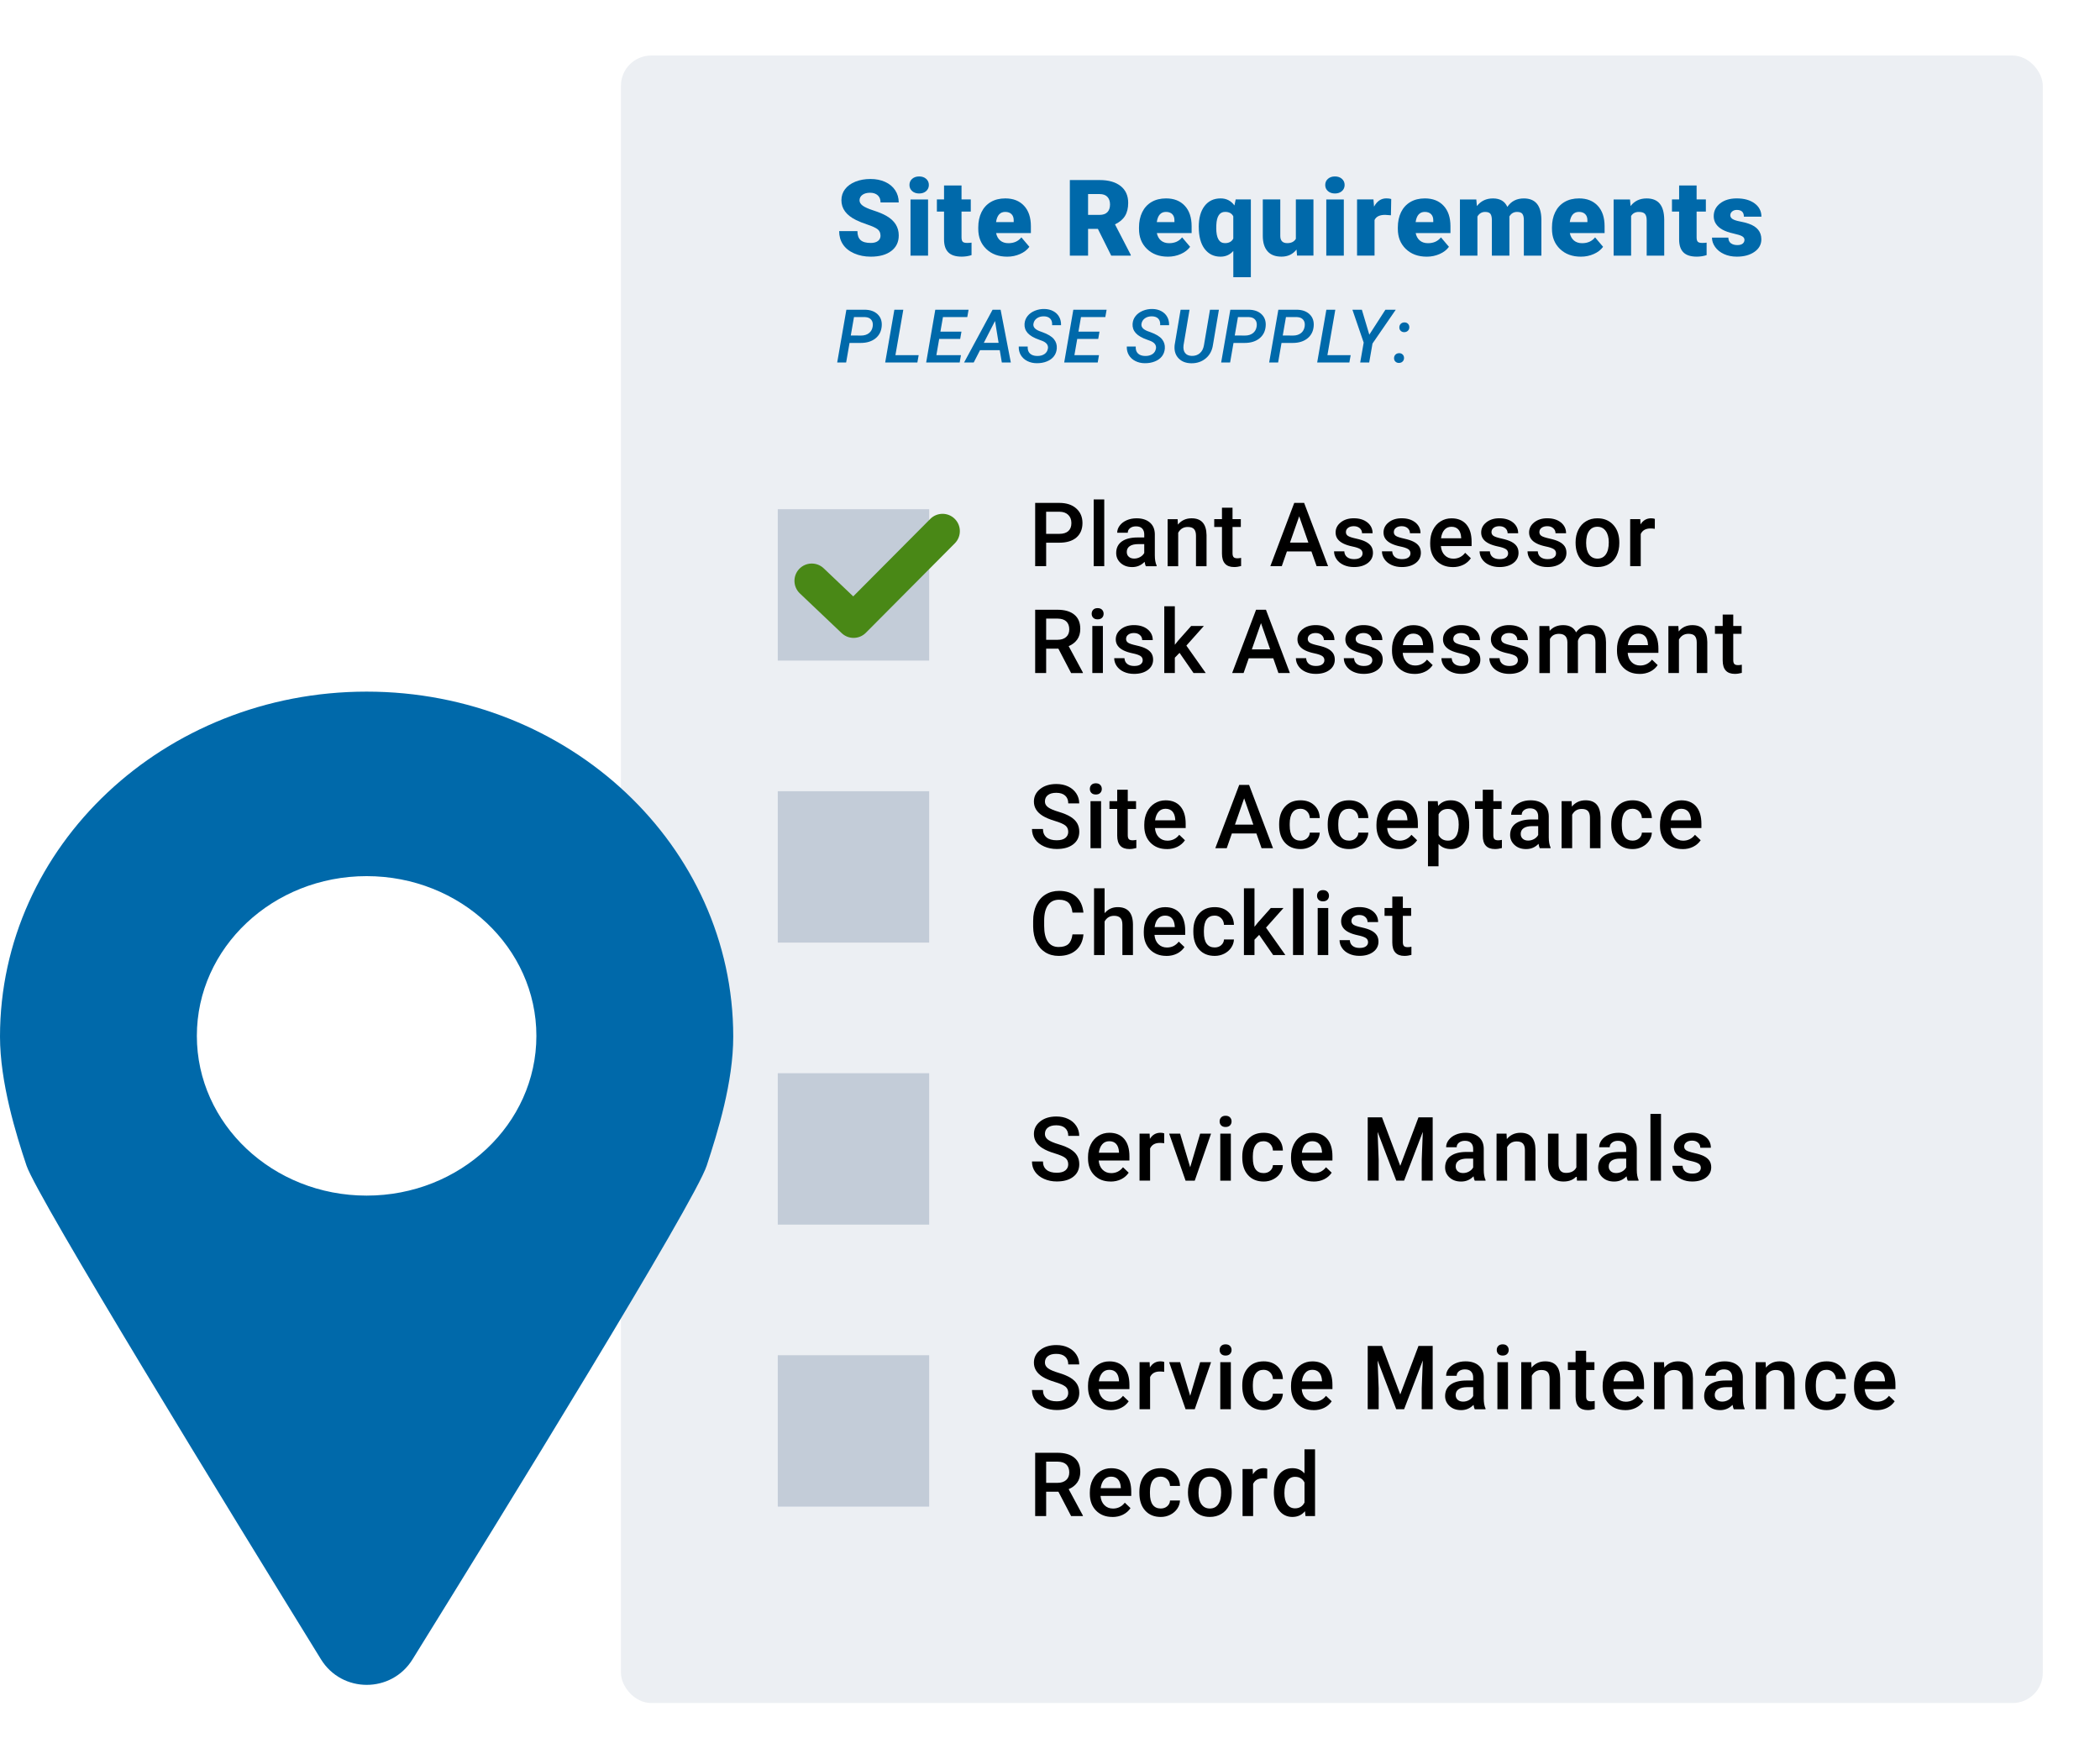 <?xml version="1.0" encoding="UTF-8"?><svg id="Layer_2" xmlns="http://www.w3.org/2000/svg" xmlns:xlink="http://www.w3.org/1999/xlink" viewBox="0 0 833.25 698"><defs><style>.cls-1{fill:#0069aa;}.cls-2{fill:#c3ccd8;}.cls-3{fill:#498816;}.cls-4{fill:#eceff3;filter:url(#drop-shadow-1);}</style><filter id="drop-shadow-1" filterUnits="userSpaceOnUse"><feOffset dx="7.26" dy="7.26"/><feGaussianBlur result="blur" stdDeviation="7.26"/><feFlood flood-color="#000" flood-opacity=".4"/><feComposite in2="blur" operator="in"/><feComposite in="SourceGraphic"/></filter></defs><g id="_ëÎÓÈ_1"><g><rect class="cls-4" x="239.12" y="14.77" width="564.17" height="653.69" rx="12" ry="12"/><g><path class="cls-1" d="M349.36,93.45c0-1.06-.37-1.88-1.12-2.47-.75-.59-2.06-1.2-3.94-1.83-1.88-.63-3.42-1.24-4.61-1.83-3.89-1.91-5.83-4.53-5.83-7.87,0-1.66,.48-3.13,1.45-4.4,.97-1.27,2.34-2.26,4.11-2.97s3.76-1.06,5.97-1.06,4.09,.38,5.8,1.15,3.04,1.86,3.99,3.29c.95,1.42,1.42,3.05,1.42,4.87h-7.21c0-1.22-.37-2.17-1.12-2.84s-1.76-1.01-3.04-1.01-2.31,.29-3.06,.85-1.12,1.29-1.12,2.17c0,.77,.41,1.47,1.24,2.09,.82,.62,2.27,1.27,4.35,1.94,2.07,.67,3.78,1.38,5.11,2.15,3.24,1.87,4.86,4.44,4.86,7.73,0,2.62-.99,4.68-2.97,6.18-1.98,1.5-4.69,2.25-8.14,2.25-2.43,0-4.63-.44-6.6-1.31s-3.45-2.07-4.45-3.58c-1-1.52-1.49-3.27-1.49-5.24h7.25c0,1.61,.42,2.79,1.25,3.55,.83,.76,2.18,1.14,4.05,1.14,1.19,0,2.14-.26,2.83-.77,.69-.52,1.04-1.24,1.04-2.17Z"/><path class="cls-1" d="M360.86,73.39c0-.99,.36-1.8,1.07-2.43,.71-.63,1.64-.95,2.78-.95s2.07,.32,2.78,.95c.71,.63,1.07,1.44,1.07,2.43s-.36,1.8-1.07,2.43c-.71,.63-1.64,.95-2.78,.95s-2.07-.32-2.78-.95c-.71-.63-1.07-1.44-1.07-2.43Zm7.38,28.04h-6.96v-22.29h6.96v22.29Z"/><path class="cls-1" d="M381.52,73.59v5.54h3.67v4.82h-3.67v10.2c0,.84,.15,1.42,.45,1.75,.3,.33,.9,.49,1.79,.49,.69,0,1.26-.04,1.73-.12v4.96c-1.25,.4-2.55,.6-3.91,.6-2.39,0-4.15-.56-5.29-1.69-1.14-1.13-1.71-2.84-1.71-5.13v-11.06h-2.84v-4.82h2.84v-5.54h6.94Z"/><path class="cls-1" d="M399.63,101.84c-3.42,0-6.19-1.02-8.3-3.06-2.12-2.04-3.17-4.69-3.17-7.96v-.58c0-2.28,.42-4.29,1.27-6.04s2.08-3.09,3.7-4.05c1.62-.95,3.54-1.43,5.77-1.43,3.13,0,5.6,.97,7.42,2.92,1.81,1.94,2.72,4.65,2.72,8.13v2.7h-13.8c.25,1.25,.79,2.23,1.63,2.95,.84,.71,1.92,1.07,3.25,1.07,2.2,0,3.91-.77,5.15-2.31l3.17,3.75c-.87,1.19-2.09,2.15-3.68,2.85-1.59,.71-3.29,1.06-5.12,1.06Zm-.78-17.76c-2.03,0-3.24,1.35-3.63,4.04h7v-.54c.03-1.11-.25-1.97-.84-2.58-.59-.61-1.44-.92-2.53-.92Z"/><path class="cls-1" d="M435.64,90.82h-3.91v10.61h-7.23v-29.99h11.8c3.56,0,6.34,.79,8.34,2.37,2,1.58,3.01,3.81,3.01,6.69,0,2.09-.42,3.81-1.27,5.19-.84,1.37-2.17,2.48-3.97,3.33l6.26,12.11v.31h-7.75l-5.29-10.61Zm-3.91-5.56h4.57c1.37,0,2.41-.36,3.1-1.08,.69-.72,1.04-1.73,1.04-3.03s-.35-2.31-1.05-3.05c-.7-.74-1.73-1.1-3.09-1.1h-4.57v8.26Z"/><path class="cls-1" d="M463.41,101.84c-3.42,0-6.19-1.02-8.3-3.06-2.12-2.04-3.17-4.69-3.17-7.96v-.58c0-2.28,.42-4.29,1.27-6.04s2.08-3.09,3.7-4.05c1.62-.95,3.54-1.43,5.77-1.43,3.13,0,5.6,.97,7.42,2.92,1.81,1.94,2.72,4.65,2.72,8.13v2.7h-13.8c.25,1.25,.79,2.23,1.63,2.95,.84,.71,1.92,1.07,3.25,1.07,2.2,0,3.91-.77,5.15-2.31l3.17,3.75c-.87,1.19-2.09,2.15-3.68,2.85-1.59,.71-3.29,1.06-5.12,1.06Zm-.78-17.76c-2.03,0-3.24,1.35-3.63,4.04h7v-.54c.03-1.11-.25-1.97-.84-2.58-.59-.61-1.44-.92-2.53-.92Z"/><path class="cls-1" d="M475.65,90.05c0-3.54,.77-6.32,2.31-8.32,1.54-2,3.66-3.01,6.37-3.01,2.28,0,4.11,.93,5.48,2.8l.49-2.39h6.02v30.86h-6.96v-10.42c-1.33,1.51-3.02,2.27-5.07,2.27-2.64,0-4.73-1.02-6.29-3.06-1.56-2.04-2.34-4.95-2.34-8.72Zm6.94,.43c0,4,1.15,5.99,3.46,5.99,1.59,0,2.69-.6,3.3-1.81v-8.82c-.58-1.18-1.66-1.77-3.25-1.77-2.16,0-3.32,1.72-3.48,5.17l-.02,1.24Z"/><path class="cls-1" d="M514.44,99.01c-1.47,1.88-3.45,2.82-5.95,2.82s-4.3-.71-5.55-2.13-1.88-3.46-1.88-6.13v-14.44h6.94v14.48c0,1.91,.93,2.86,2.78,2.86,1.59,0,2.73-.57,3.4-1.71v-15.64h6.98v22.29h-6.51l-.21-2.41Z"/><path class="cls-1" d="M525.83,73.39c0-.99,.36-1.8,1.07-2.43,.71-.63,1.64-.95,2.78-.95s2.07,.32,2.78,.95c.71,.63,1.07,1.44,1.07,2.43s-.36,1.8-1.07,2.43c-.71,.63-1.64,.95-2.78,.95s-2.07-.32-2.78-.95c-.71-.63-1.07-1.44-1.07-2.43Zm7.38,28.04h-6.96v-22.29h6.96v22.29Z"/><path class="cls-1" d="M551.89,85.42l-2.29-.17c-2.18,0-3.58,.69-4.2,2.06v14.11h-6.94v-22.29h6.51l.23,2.86c1.17-2.18,2.79-3.28,4.88-3.28,.74,0,1.39,.08,1.94,.25l-.12,6.45Z"/><path class="cls-1" d="M566.11,101.84c-3.42,0-6.19-1.02-8.3-3.06-2.12-2.04-3.17-4.69-3.17-7.96v-.58c0-2.28,.42-4.29,1.27-6.04s2.08-3.09,3.7-4.05c1.62-.95,3.54-1.43,5.77-1.43,3.13,0,5.6,.97,7.42,2.92,1.81,1.94,2.72,4.65,2.72,8.13v2.7h-13.8c.25,1.25,.79,2.23,1.63,2.95,.84,.71,1.92,1.07,3.25,1.07,2.2,0,3.91-.77,5.15-2.31l3.17,3.75c-.87,1.19-2.09,2.15-3.68,2.85-1.59,.71-3.29,1.06-5.12,1.06Zm-.78-17.76c-2.03,0-3.24,1.35-3.63,4.04h7v-.54c.03-1.11-.25-1.97-.84-2.58-.59-.61-1.44-.92-2.53-.92Z"/><path class="cls-1" d="M585.78,79.14l.23,2.62c1.58-2.02,3.7-3.03,6.37-3.03,2.81,0,4.72,1.12,5.71,3.36,1.51-2.24,3.69-3.36,6.55-3.36,4.52,0,6.84,2.73,6.96,8.2v14.5h-6.96v-14.07c0-1.14-.19-1.97-.58-2.49-.38-.52-1.08-.78-2.1-.78-1.37,0-2.4,.61-3.07,1.83l.02,.29v15.22h-6.96v-14.03c0-1.17-.19-2.01-.56-2.53s-1.08-.78-2.12-.78c-1.33,0-2.35,.61-3.05,1.83v15.51h-6.94v-22.29h6.51Z"/><path class="cls-1" d="M627.27,101.84c-3.42,0-6.19-1.02-8.3-3.06-2.12-2.04-3.17-4.69-3.17-7.96v-.58c0-2.28,.42-4.29,1.27-6.04s2.08-3.09,3.7-4.05c1.62-.95,3.54-1.43,5.77-1.43,3.13,0,5.6,.97,7.42,2.92,1.81,1.94,2.72,4.65,2.72,8.13v2.7h-13.8c.25,1.25,.79,2.23,1.63,2.95,.84,.71,1.92,1.07,3.25,1.07,2.2,0,3.91-.77,5.15-2.31l3.17,3.75c-.87,1.19-2.09,2.15-3.68,2.85-1.59,.71-3.29,1.06-5.12,1.06Zm-.78-17.76c-2.03,0-3.24,1.35-3.63,4.04h7v-.54c.03-1.11-.25-1.97-.84-2.58-.59-.61-1.44-.92-2.53-.92Z"/><path class="cls-1" d="M646.76,79.14l.23,2.62c1.54-2.02,3.66-3.03,6.37-3.03,2.32,0,4.05,.69,5.2,2.08,1.15,1.39,1.74,3.47,1.78,6.26v14.36h-6.96v-14.07c0-1.13-.23-1.95-.68-2.48-.45-.53-1.28-.79-2.47-.79-1.36,0-2.37,.54-3.03,1.61v15.74h-6.94v-22.29h6.51Z"/><path class="cls-1" d="M673.19,73.59v5.54h3.67v4.82h-3.67v10.2c0,.84,.15,1.42,.45,1.75,.3,.33,.9,.49,1.79,.49,.69,0,1.26-.04,1.73-.12v4.96c-1.25,.4-2.55,.6-3.91,.6-2.39,0-4.15-.56-5.29-1.69-1.14-1.13-1.71-2.84-1.71-5.13v-11.06h-2.84v-4.82h2.84v-5.54h6.94Z"/><path class="cls-1" d="M692.18,95.16c0-.59-.31-1.06-.93-1.42s-1.79-.73-3.52-1.11c-1.73-.38-3.16-.89-4.28-1.51-1.13-.62-1.98-1.38-2.58-2.28-.59-.89-.89-1.92-.89-3.07,0-2.05,.84-3.73,2.53-5.06,1.69-1.33,3.9-1.99,6.63-1.99,2.94,0,5.3,.67,7.09,2s2.68,3.08,2.68,5.25h-6.96c0-1.79-.94-2.68-2.82-2.68-.73,0-1.34,.2-1.83,.61-.49,.41-.74,.91-.74,1.51s.3,1.12,.91,1.5c.6,.38,1.57,.7,2.89,.95s2.49,.54,3.49,.89c3.35,1.15,5.03,3.22,5.03,6.2,0,2.03-.9,3.69-2.71,4.96-1.81,1.28-4.14,1.92-7.01,1.92-1.91,0-3.61-.34-5.11-1.03-1.5-.69-2.66-1.62-3.5-2.8-.84-1.18-1.26-2.42-1.26-3.73h6.49c.03,1.03,.37,1.78,1.03,2.26,.66,.47,1.5,.71,2.53,.71,.95,0,1.66-.19,2.13-.58,.47-.38,.71-.89,.71-1.5Z"/><path class="cls-1" d="M337.09,136.06l-1.35,7.76h-3.55l3.64-20.93h7.25c2.19,.01,3.9,.61,5.15,1.81s1.79,2.78,1.62,4.74c-.17,2.03-1,3.65-2.49,4.84-1.49,1.19-3.43,1.79-5.84,1.79h-4.43Zm.5-2.95l4.07,.03c1.28,0,2.34-.33,3.16-.98,.82-.65,1.31-1.56,1.47-2.73,.13-1.06-.06-1.92-.6-2.57-.53-.65-1.33-.99-2.41-1.04h-4.43s-1.27,7.29-1.27,7.29Z"/><path class="cls-1" d="M355.29,140.92h9.23l-.52,2.9h-12.77l3.64-20.93h3.55l-3.13,18.03Z"/><path class="cls-1" d="M381,134.48h-8.34l-1.12,6.44h9.75l-.5,2.9h-13.3l3.62-20.93h13.21l-.52,2.93h-9.65l-1.01,5.78h8.35l-.5,2.88Z"/><path class="cls-1" d="M396.7,138.95h-7.84l-2.5,4.87h-3.82l11.3-20.93h3.19l4.05,20.93h-3.57l-.82-4.87Zm-6.34-2.93h5.87l-1.42-8.66-4.44,8.66Z"/><path class="cls-1" d="M415.8,138.33c.21-1.38-.54-2.41-2.26-3.08l-1.16-.43c-2.17-.76-3.7-1.65-4.62-2.69s-1.32-2.24-1.24-3.61c.08-1.19,.48-2.24,1.21-3.14,.73-.91,1.7-1.6,2.9-2.09s2.47-.72,3.82-.69c1.3,.03,2.46,.31,3.48,.86s1.79,1.29,2.33,2.26c.54,.96,.79,2.06,.75,3.3h-3.54c.07-1.11-.17-1.96-.73-2.56s-1.38-.92-2.49-.95c-1.12-.02-2.07,.24-2.84,.79-.77,.55-1.22,1.28-1.36,2.21-.19,1.22,.62,2.18,2.44,2.88l1.08,.39c2.19,.79,3.73,1.71,4.6,2.77,.87,1.06,1.26,2.31,1.15,3.76-.1,1.18-.48,2.21-1.16,3.08s-1.62,1.56-2.83,2.03c-1.2,.48-2.53,.71-3.98,.69-1.37,0-2.61-.3-3.73-.86-1.12-.57-1.97-1.35-2.57-2.35-.59-1-.87-2.14-.82-3.41h3.55c-.08,1.2,.22,2.12,.88,2.76,.66,.64,1.61,.97,2.85,.99,1.15,.02,2.11-.23,2.88-.73,.77-.51,1.23-1.23,1.39-2.17Z"/><path class="cls-1" d="M435.77,134.48h-8.34l-1.12,6.44h9.75l-.5,2.9h-13.3l3.62-20.93h13.21l-.52,2.93h-9.65l-1.01,5.78h8.35l-.5,2.88Z"/><path class="cls-1" d="M458.67,138.33c.21-1.38-.54-2.41-2.26-3.08l-1.16-.43c-2.17-.76-3.7-1.65-4.62-2.69s-1.32-2.24-1.24-3.61c.08-1.19,.48-2.24,1.21-3.14,.73-.91,1.7-1.6,2.9-2.09s2.47-.72,3.82-.69c1.3,.03,2.46,.31,3.48,.86s1.79,1.29,2.33,2.26c.54,.96,.79,2.06,.75,3.3h-3.54c.07-1.11-.17-1.96-.73-2.56s-1.38-.92-2.49-.95c-1.12-.02-2.07,.24-2.84,.79-.77,.55-1.22,1.28-1.36,2.21-.19,1.22,.62,2.18,2.44,2.88l1.08,.39c2.19,.79,3.73,1.71,4.6,2.77,.87,1.06,1.26,2.31,1.15,3.76-.1,1.18-.48,2.21-1.16,3.08s-1.62,1.56-2.83,2.03c-1.2,.48-2.53,.71-3.98,.69-1.37,0-2.61-.3-3.73-.86-1.12-.57-1.97-1.35-2.57-2.35-.59-1-.87-2.14-.82-3.41h3.55c-.08,1.2,.22,2.12,.88,2.76,.66,.64,1.61,.97,2.85,.99,1.15,.02,2.11-.23,2.88-.73,.77-.51,1.23-1.23,1.39-2.17Z"/><path class="cls-1" d="M483.65,122.89l-2.37,13.99c-.33,2.23-1.28,4.01-2.87,5.33s-3.51,1.96-5.76,1.93c-2.09-.04-3.74-.67-4.95-1.9s-1.77-2.83-1.66-4.8l.04-.55,2.37-14h3.54l-2.37,14.02c-.17,1.33,.02,2.37,.59,3.12,.57,.75,1.44,1.14,2.62,1.18,1.29,.04,2.37-.31,3.23-1.05,.86-.74,1.41-1.8,1.65-3.18l2.4-14.09h3.54Z"/><path class="cls-1" d="M489.44,136.06l-1.35,7.76h-3.55l3.64-20.93h7.25c2.19,.01,3.9,.61,5.15,1.81s1.79,2.78,1.62,4.74c-.17,2.03-1,3.65-2.49,4.84-1.49,1.19-3.43,1.79-5.84,1.79h-4.43Zm.5-2.95l4.07,.03c1.28,0,2.34-.33,3.16-.98,.82-.65,1.31-1.56,1.47-2.73,.13-1.06-.06-1.92-.6-2.57-.53-.65-1.33-.99-2.41-1.04h-4.43s-1.27,7.29-1.27,7.29Z"/><path class="cls-1" d="M508.49,136.06l-1.35,7.76h-3.55l3.64-20.93h7.25c2.19,.01,3.9,.61,5.15,1.81s1.79,2.78,1.62,4.74c-.17,2.03-1,3.65-2.49,4.84-1.49,1.19-3.43,1.79-5.84,1.79h-4.43Zm.5-2.95l4.07,.03c1.28,0,2.34-.33,3.16-.98,.82-.65,1.31-1.56,1.47-2.73,.13-1.06-.06-1.92-.6-2.57-.53-.65-1.33-.99-2.41-1.04h-4.43s-1.27,7.29-1.27,7.29Z"/><path class="cls-1" d="M526.7,140.92h9.23l-.52,2.9h-12.77l3.64-20.93h3.55l-3.13,18.03Z"/><path class="cls-1" d="M543.33,132.78l6.38-9.89h4.11l-9.23,13.41-1.31,7.52h-3.57l1.38-7.89-4.47-13.04h3.75l2.95,9.89Z"/><path class="cls-1" d="M553.14,142.14c0-.58,.18-1.06,.55-1.43s.84-.56,1.42-.58c.57-.02,1.04,.15,1.42,.51,.38,.36,.57,.82,.57,1.39s-.18,1.02-.55,1.39c-.36,.37-.84,.56-1.42,.58-.57,.02-1.04-.15-1.42-.5-.38-.35-.57-.81-.57-1.35Zm2.1-12.21c0-.58,.18-1.06,.55-1.43,.37-.37,.84-.56,1.42-.58,.57-.02,1.04,.15,1.42,.51,.38,.36,.57,.82,.57,1.39s-.18,1.02-.55,1.39c-.36,.37-.84,.56-1.42,.58-.57,.02-1.04-.15-1.42-.5-.38-.35-.57-.81-.57-1.35Z"/></g><g><path d="M415.1,215.34v9.31h-4.36v-25.11h9.61c2.81,0,5.03,.73,6.68,2.19,1.65,1.46,2.48,3.4,2.48,5.8s-.81,4.38-2.42,5.75-3.88,2.05-6.79,2.05h-5.19Zm0-3.52h5.24c1.55,0,2.74-.37,3.55-1.1,.82-.73,1.22-1.79,1.22-3.17s-.41-2.44-1.24-3.25c-.83-.81-1.97-1.23-3.42-1.25h-5.36v8.76Z"/><path d="M438.15,224.65h-4.19v-26.49h4.19v26.49Z"/><path d="M454.64,224.65c-.18-.36-.35-.94-.48-1.74-1.33,1.39-2.97,2.09-4.9,2.09s-3.4-.54-4.59-1.6c-1.18-1.07-1.78-2.39-1.78-3.97,0-1.99,.74-3.52,2.22-4.58,1.48-1.06,3.59-1.6,6.34-1.6h2.57v-1.22c0-.97-.27-1.74-.81-2.32-.54-.58-1.36-.87-2.47-.87-.95,0-1.74,.24-2.35,.72s-.91,1.08-.91,1.82h-4.19c0-1.02,.34-1.98,1.02-2.87,.68-.89,1.6-1.59,2.77-2.1,1.17-.51,2.47-.76,3.91-.76,2.18,0,3.93,.55,5.23,1.65,1.3,1.1,1.97,2.64,2,4.63v8.42c0,1.68,.24,3.02,.71,4.02v.29h-4.28Zm-4.61-3.02c.83,0,1.61-.2,2.34-.6,.73-.4,1.28-.94,1.65-1.62v-3.52h-2.26c-1.55,0-2.72,.27-3.5,.81-.78,.54-1.17,1.31-1.17,2.29,0,.81,.27,1.45,.8,1.92,.53,.48,1.25,.72,2.15,.72Z"/><path d="M467.26,205.99l.12,2.16c1.38-1.67,3.19-2.5,5.43-2.5,3.89,0,5.86,2.23,5.93,6.68v12.33h-4.19v-12.09c0-1.18-.26-2.06-.77-2.63-.51-.57-1.35-.85-2.51-.85-1.69,0-2.95,.77-3.78,2.29v13.28h-4.19v-18.66h3.95Z"/><path d="M489.05,201.45v4.54h3.29v3.1h-3.29v10.42c0,.71,.14,1.23,.42,1.54s.78,.47,1.51,.47c.48,0,.97-.06,1.47-.17v3.24c-.95,.26-1.87,.4-2.76,.4-3.22,0-4.83-1.78-4.83-5.33v-10.57h-3.07v-3.1h3.07v-4.54h4.19Z"/><path d="M520.36,218.8h-9.73l-2.04,5.85h-4.54l9.49-25.11h3.92l9.5,25.11h-4.55l-2.05-5.85Zm-8.5-3.52h7.28l-3.64-10.42-3.64,10.42Z"/><path d="M540.64,219.58c0-.75-.31-1.32-.92-1.71-.62-.39-1.64-.74-3.06-1.03-1.43-.3-2.62-.68-3.57-1.14-2.09-1.01-3.14-2.48-3.14-4.4,0-1.61,.68-2.96,2.04-4.04,1.36-1.08,3.08-1.62,5.17-1.62,2.23,0,4.03,.55,5.41,1.66,1.37,1.1,2.06,2.54,2.06,4.29h-4.19c0-.81-.3-1.48-.9-2.01-.6-.53-1.39-.8-2.38-.8-.92,0-1.67,.21-2.25,.64s-.87,.99-.87,1.71c0,.64,.27,1.14,.81,1.5,.54,.36,1.63,.72,3.28,1.08s2.94,.79,3.87,1.29c.94,.5,1.63,1.1,2.09,1.8,.45,.7,.68,1.55,.68,2.55,0,1.68-.7,3.04-2.09,4.08-1.39,1.04-3.21,1.56-5.47,1.56-1.53,0-2.89-.28-4.09-.83-1.2-.55-2.13-1.31-2.79-2.28s-1-2.01-1-3.12h4.07c.06,.99,.43,1.75,1.12,2.29s1.6,.8,2.74,.8,1.94-.21,2.52-.63c.57-.42,.86-.97,.86-1.65Z"/><path d="M559.65,219.58c0-.75-.31-1.32-.92-1.71-.62-.39-1.64-.74-3.06-1.03-1.43-.3-2.62-.68-3.57-1.14-2.09-1.01-3.14-2.48-3.14-4.4,0-1.61,.68-2.96,2.04-4.04,1.36-1.08,3.08-1.62,5.17-1.62,2.23,0,4.03,.55,5.41,1.66,1.37,1.1,2.06,2.54,2.06,4.29h-4.19c0-.81-.3-1.48-.9-2.01-.6-.53-1.39-.8-2.38-.8-.92,0-1.67,.21-2.25,.64s-.87,.99-.87,1.71c0,.64,.27,1.14,.81,1.5,.54,.36,1.63,.72,3.28,1.08s2.94,.79,3.87,1.29c.94,.5,1.63,1.1,2.09,1.8,.45,.7,.68,1.55,.68,2.55,0,1.68-.7,3.04-2.09,4.08-1.39,1.04-3.21,1.56-5.47,1.56-1.53,0-2.89-.28-4.09-.83-1.2-.55-2.13-1.31-2.79-2.28s-1-2.01-1-3.12h4.07c.06,.99,.43,1.75,1.12,2.29s1.6,.8,2.74,.8,1.94-.21,2.52-.63c.57-.42,.86-.97,.86-1.65Z"/><path d="M576.42,225c-2.66,0-4.81-.84-6.46-2.51-1.65-1.67-2.48-3.9-2.48-6.68v-.52c0-1.86,.36-3.53,1.08-4.99,.72-1.47,1.73-2.61,3.03-3.42,1.3-.82,2.75-1.22,4.35-1.22,2.54,0,4.5,.81,5.89,2.43,1.39,1.62,2.08,3.92,2.08,6.88v1.69h-12.19c.13,1.54,.64,2.76,1.54,3.66s2.04,1.35,3.41,1.35c1.92,0,3.48-.78,4.69-2.33l2.26,2.16c-.75,1.12-1.75,1.98-2.99,2.6-1.25,.61-2.65,.92-4.2,.92Zm-.5-15.99c-1.15,0-2.08,.4-2.79,1.21-.71,.8-1.16,1.93-1.35,3.36h7.99v-.31c-.09-1.4-.47-2.46-1.12-3.18-.66-.72-1.56-1.08-2.73-1.08Z"/><path d="M598.4,219.58c0-.75-.31-1.32-.92-1.71-.62-.39-1.64-.74-3.06-1.03-1.43-.3-2.62-.68-3.57-1.14-2.09-1.01-3.14-2.48-3.14-4.4,0-1.61,.68-2.96,2.04-4.04,1.36-1.08,3.08-1.62,5.17-1.62,2.23,0,4.03,.55,5.41,1.66,1.37,1.1,2.06,2.54,2.06,4.29h-4.19c0-.81-.3-1.48-.9-2.01-.6-.53-1.39-.8-2.38-.8-.92,0-1.67,.21-2.25,.64s-.87,.99-.87,1.71c0,.64,.27,1.14,.81,1.5,.54,.36,1.63,.72,3.28,1.08s2.94,.79,3.87,1.29c.94,.5,1.63,1.1,2.09,1.8,.45,.7,.68,1.55,.68,2.55,0,1.68-.7,3.04-2.09,4.08-1.39,1.04-3.21,1.56-5.47,1.56-1.53,0-2.89-.28-4.09-.83-1.2-.55-2.13-1.31-2.79-2.28s-1-2.01-1-3.12h4.07c.06,.99,.43,1.75,1.12,2.29s1.6,.8,2.74,.8,1.94-.21,2.52-.63c.57-.42,.86-.97,.86-1.65Z"/><path d="M617.41,219.58c0-.75-.31-1.32-.92-1.71-.62-.39-1.64-.74-3.06-1.03-1.43-.3-2.62-.68-3.57-1.14-2.09-1.01-3.14-2.48-3.14-4.4,0-1.61,.68-2.96,2.04-4.04,1.36-1.08,3.08-1.62,5.17-1.62,2.23,0,4.03,.55,5.41,1.66,1.37,1.1,2.06,2.54,2.06,4.29h-4.19c0-.81-.3-1.48-.9-2.01-.6-.53-1.39-.8-2.38-.8-.92,0-1.67,.21-2.25,.64s-.87,.99-.87,1.71c0,.64,.27,1.14,.81,1.5,.54,.36,1.63,.72,3.28,1.08s2.94,.79,3.87,1.29c.94,.5,1.63,1.1,2.09,1.8,.45,.7,.68,1.55,.68,2.55,0,1.68-.7,3.04-2.09,4.08-1.39,1.04-3.21,1.56-5.47,1.56-1.53,0-2.89-.28-4.09-.83-1.2-.55-2.13-1.31-2.79-2.28s-1-2.01-1-3.12h4.07c.06,.99,.43,1.75,1.12,2.29s1.6,.8,2.74,.8,1.94-.21,2.52-.63c.57-.42,.86-.97,.86-1.65Z"/><path d="M625.17,215.15c0-1.83,.36-3.48,1.09-4.94,.72-1.47,1.74-2.59,3.05-3.38s2.82-1.18,4.52-1.18c2.52,0,4.56,.81,6.13,2.43,1.57,1.62,2.42,3.77,2.54,6.45l.02,.98c0,1.84-.35,3.48-1.06,4.93-.71,1.45-1.72,2.57-3.04,3.36s-2.84,1.19-4.56,1.19c-2.63,0-4.74-.88-6.32-2.63-1.58-1.75-2.37-4.09-2.37-7.01v-.21Zm4.19,.36c0,1.92,.4,3.42,1.19,4.51,.79,1.09,1.9,1.63,3.31,1.63s2.52-.55,3.3-1.66c.79-1.1,1.18-2.72,1.18-4.85,0-1.89-.41-3.38-1.22-4.48s-1.91-1.66-3.3-1.66-2.46,.54-3.26,1.63c-.81,1.09-1.21,2.71-1.21,4.87Z"/><path d="M656.61,209.82c-.55-.09-1.12-.14-1.71-.14-1.92,0-3.21,.74-3.88,2.21v12.76h-4.19v-18.66h4l.1,2.09c1.01-1.62,2.41-2.43,4.21-2.43,.6,0,1.09,.08,1.48,.24l-.02,3.93Z"/><path d="M419.96,257.38h-4.86v9.66h-4.36v-25.11h8.83c2.9,0,5.13,.65,6.71,1.95,1.58,1.3,2.36,3.18,2.36,5.65,0,1.68-.41,3.09-1.22,4.22-.81,1.13-1.94,2.01-3.39,2.62l5.64,10.46v.22h-4.67l-5.04-9.66Zm-4.86-3.52h4.48c1.47,0,2.62-.37,3.45-1.11,.83-.74,1.24-1.76,1.24-3.04s-.38-2.39-1.15-3.12c-.77-.74-1.91-1.12-3.42-1.14h-4.6v8.42Z"/><path d="M433.16,243.53c0-.64,.2-1.18,.61-1.6,.41-.43,.99-.64,1.75-.64s1.35,.21,1.76,.64c.41,.43,.62,.96,.62,1.6s-.21,1.16-.62,1.58c-.41,.42-1,.63-1.76,.63s-1.34-.21-1.75-.63c-.41-.42-.61-.95-.61-1.58Zm4.45,23.51h-4.19v-18.66h4.19v18.66Z"/><path d="M453.41,261.97c0-.75-.31-1.32-.92-1.71-.62-.39-1.64-.74-3.06-1.03-1.43-.3-2.62-.68-3.57-1.14-2.09-1.01-3.14-2.48-3.14-4.4,0-1.61,.68-2.96,2.04-4.04,1.36-1.08,3.08-1.62,5.17-1.62,2.23,0,4.03,.55,5.41,1.66,1.37,1.1,2.06,2.54,2.06,4.29h-4.19c0-.81-.3-1.48-.9-2.01-.6-.53-1.39-.8-2.38-.8-.92,0-1.67,.21-2.25,.64s-.87,.99-.87,1.71c0,.64,.27,1.14,.81,1.5,.54,.36,1.63,.72,3.28,1.08s2.94,.79,3.87,1.29c.94,.5,1.63,1.1,2.09,1.8,.45,.7,.68,1.55,.68,2.55,0,1.68-.7,3.04-2.09,4.08-1.39,1.04-3.21,1.56-5.47,1.56-1.53,0-2.89-.28-4.09-.83-1.2-.55-2.13-1.31-2.79-2.28s-1-2.01-1-3.12h4.07c.06,.99,.43,1.75,1.12,2.29,.69,.54,1.6,.8,2.74,.8s1.94-.21,2.52-.63c.57-.42,.86-.97,.86-1.65Z"/><path d="M468.02,259.04l-1.86,1.91v6.09h-4.19v-26.49h4.19v15.28l1.31-1.64,5.16-5.81h5.04l-6.93,7.78,7.68,10.88h-4.85l-5.54-8Z"/><path d="M505.21,261.19h-9.73l-2.04,5.85h-4.54l9.49-25.11h3.92l9.5,25.11h-4.55l-2.05-5.85Zm-8.5-3.52h7.28l-3.64-10.42-3.64,10.42Z"/><path d="M525.5,261.97c0-.75-.31-1.32-.92-1.71-.62-.39-1.64-.74-3.06-1.03-1.43-.3-2.62-.68-3.57-1.14-2.09-1.01-3.14-2.48-3.14-4.4,0-1.61,.68-2.96,2.04-4.04,1.36-1.08,3.08-1.62,5.17-1.62,2.23,0,4.03,.55,5.41,1.66,1.37,1.1,2.06,2.54,2.06,4.29h-4.19c0-.81-.3-1.48-.9-2.01-.6-.53-1.39-.8-2.38-.8-.92,0-1.67,.21-2.25,.64s-.87,.99-.87,1.71c0,.64,.27,1.14,.81,1.5,.54,.36,1.63,.72,3.28,1.08s2.94,.79,3.87,1.29c.94,.5,1.63,1.1,2.09,1.8,.45,.7,.68,1.55,.68,2.55,0,1.68-.7,3.04-2.09,4.08-1.39,1.04-3.21,1.56-5.47,1.56-1.53,0-2.89-.28-4.09-.83-1.2-.55-2.13-1.31-2.79-2.28s-1-2.01-1-3.12h4.07c.06,.99,.43,1.75,1.12,2.29,.69,.54,1.6,.8,2.74,.8s1.94-.21,2.52-.63c.57-.42,.86-.97,.86-1.65Z"/><path d="M544.51,261.97c0-.75-.31-1.32-.92-1.71-.62-.39-1.64-.74-3.06-1.03-1.43-.3-2.62-.68-3.57-1.14-2.09-1.01-3.14-2.48-3.14-4.4,0-1.61,.68-2.96,2.04-4.04,1.36-1.08,3.08-1.62,5.17-1.62,2.23,0,4.03,.55,5.41,1.66,1.37,1.1,2.06,2.54,2.06,4.29h-4.19c0-.81-.3-1.48-.9-2.01-.6-.53-1.39-.8-2.38-.8-.92,0-1.67,.21-2.25,.64s-.87,.99-.87,1.71c0,.64,.27,1.14,.81,1.5,.54,.36,1.63,.72,3.28,1.08s2.94,.79,3.87,1.29c.94,.5,1.63,1.1,2.09,1.8,.45,.7,.68,1.55,.68,2.55,0,1.68-.7,3.04-2.09,4.08-1.39,1.04-3.21,1.56-5.47,1.56-1.53,0-2.89-.28-4.09-.83-1.2-.55-2.13-1.31-2.79-2.28s-1-2.01-1-3.12h4.07c.06,.99,.43,1.75,1.12,2.29,.69,.54,1.6,.8,2.74,.8s1.94-.21,2.52-.63c.57-.42,.86-.97,.86-1.65Z"/><path d="M561.27,267.39c-2.66,0-4.81-.84-6.46-2.51-1.65-1.67-2.48-3.9-2.48-6.68v-.52c0-1.86,.36-3.53,1.08-4.99,.72-1.47,1.73-2.61,3.03-3.42,1.3-.82,2.75-1.22,4.35-1.22,2.54,0,4.5,.81,5.89,2.43,1.39,1.62,2.08,3.92,2.08,6.88v1.69h-12.19c.13,1.54,.64,2.76,1.54,3.66,.9,.9,2.04,1.35,3.41,1.35,1.92,0,3.48-.78,4.69-2.33l2.26,2.16c-.75,1.12-1.75,1.98-2.99,2.6-1.25,.62-2.65,.92-4.2,.92Zm-.5-15.99c-1.15,0-2.08,.4-2.79,1.21-.71,.8-1.16,1.93-1.35,3.36h7.99v-.31c-.09-1.4-.47-2.46-1.12-3.18-.66-.72-1.56-1.08-2.73-1.08Z"/><path d="M583.25,261.97c0-.75-.31-1.32-.92-1.71-.62-.39-1.64-.74-3.06-1.03-1.43-.3-2.62-.68-3.57-1.14-2.09-1.01-3.14-2.48-3.14-4.4,0-1.61,.68-2.96,2.04-4.04,1.36-1.08,3.08-1.62,5.17-1.62,2.23,0,4.03,.55,5.41,1.66,1.37,1.1,2.06,2.54,2.06,4.29h-4.19c0-.81-.3-1.48-.9-2.01-.6-.53-1.39-.8-2.38-.8-.92,0-1.67,.21-2.25,.64s-.87,.99-.87,1.71c0,.64,.27,1.14,.81,1.5,.54,.36,1.63,.72,3.28,1.08s2.94,.79,3.87,1.29c.94,.5,1.63,1.1,2.09,1.8,.45,.7,.68,1.55,.68,2.55,0,1.68-.7,3.04-2.09,4.08-1.39,1.04-3.21,1.56-5.47,1.56-1.53,0-2.89-.28-4.09-.83-1.2-.55-2.13-1.31-2.79-2.28s-1-2.01-1-3.12h4.07c.06,.99,.43,1.75,1.12,2.29,.69,.54,1.6,.8,2.74,.8s1.94-.21,2.52-.63c.57-.42,.86-.97,.86-1.65Z"/><path d="M602.26,261.97c0-.75-.31-1.32-.92-1.71-.62-.39-1.64-.74-3.06-1.03-1.43-.3-2.62-.68-3.57-1.14-2.09-1.01-3.14-2.48-3.14-4.4,0-1.61,.68-2.96,2.04-4.04,1.36-1.08,3.08-1.62,5.17-1.62,2.23,0,4.03,.55,5.41,1.66,1.37,1.1,2.06,2.54,2.06,4.29h-4.19c0-.81-.3-1.48-.9-2.01-.6-.53-1.39-.8-2.38-.8-.92,0-1.67,.21-2.25,.64s-.87,.99-.87,1.71c0,.64,.27,1.14,.81,1.5,.54,.36,1.63,.72,3.28,1.08s2.94,.79,3.87,1.29c.94,.5,1.63,1.1,2.09,1.8,.45,.7,.68,1.55,.68,2.55,0,1.68-.7,3.04-2.09,4.08-1.39,1.04-3.21,1.56-5.47,1.56-1.53,0-2.89-.28-4.09-.83-1.2-.55-2.13-1.31-2.79-2.28s-1-2.01-1-3.12h4.07c.06,.99,.43,1.75,1.12,2.29,.69,.54,1.6,.8,2.74,.8s1.94-.21,2.52-.63c.57-.42,.86-.97,.86-1.65Z"/><path d="M614.75,248.38l.12,1.95c1.31-1.53,3.1-2.29,5.38-2.29,2.5,0,4.2,.95,5.12,2.86,1.36-1.91,3.27-2.86,5.73-2.86,2.06,0,3.59,.57,4.6,1.71,1.01,1.14,1.52,2.82,1.54,5.04v12.26h-4.19v-12.14c0-1.18-.26-2.05-.78-2.6-.52-.55-1.37-.83-2.57-.83-.95,0-1.73,.26-2.34,.77-.6,.51-1.03,1.18-1.27,2.01l.02,12.8h-4.19v-12.28c-.06-2.2-1.18-3.29-3.36-3.29-1.68,0-2.87,.68-3.57,2.05v13.52h-4.19v-18.66h3.95Z"/><path d="M650.54,267.39c-2.66,0-4.81-.84-6.46-2.51-1.65-1.67-2.48-3.9-2.48-6.68v-.52c0-1.86,.36-3.53,1.08-4.99,.72-1.47,1.73-2.61,3.03-3.42,1.3-.82,2.75-1.22,4.35-1.22,2.54,0,4.5,.81,5.89,2.43,1.39,1.62,2.08,3.92,2.08,6.88v1.69h-12.19c.13,1.54,.64,2.76,1.54,3.66,.9,.9,2.04,1.35,3.41,1.35,1.92,0,3.48-.78,4.69-2.33l2.26,2.16c-.75,1.12-1.75,1.98-2.99,2.6-1.25,.62-2.65,.92-4.2,.92Zm-.5-15.99c-1.15,0-2.08,.4-2.79,1.21-.71,.8-1.16,1.93-1.35,3.36h7.99v-.31c-.09-1.4-.47-2.46-1.12-3.18-.66-.72-1.56-1.08-2.73-1.08Z"/><path d="M665.95,248.38l.12,2.16c1.38-1.67,3.19-2.5,5.43-2.5,3.89,0,5.86,2.23,5.93,6.68v12.33h-4.19v-12.09c0-1.18-.26-2.06-.77-2.63-.51-.57-1.35-.85-2.51-.85-1.69,0-2.95,.77-3.78,2.29v13.28h-4.19v-18.66h3.95Z"/><path d="M687.73,243.84v4.54h3.29v3.1h-3.29v10.42c0,.71,.14,1.23,.42,1.54,.28,.32,.78,.47,1.51,.47,.48,0,.97-.06,1.47-.17v3.24c-.96,.26-1.88,.4-2.76,.4-3.22,0-4.83-1.78-4.83-5.33v-10.57h-3.07v-3.1h3.07v-4.54h4.19Z"/></g><g><path d="M423.86,330.07c0-1.1-.39-1.95-1.16-2.55-.78-.6-2.18-1.2-4.2-1.81-2.02-.61-3.63-1.29-4.83-2.04-2.29-1.44-3.43-3.31-3.43-5.62,0-2.02,.82-3.69,2.48-5,1.65-1.31,3.79-1.97,6.43-1.97,1.75,0,3.31,.32,4.67,.97,1.37,.64,2.44,1.56,3.23,2.75,.78,1.19,1.17,2.51,1.17,3.96h-4.35c0-1.31-.41-2.34-1.23-3.08-.82-.74-2-1.11-3.53-1.11-1.43,0-2.53,.3-3.32,.91s-1.18,1.46-1.18,2.55c0,.92,.43,1.69,1.28,2.3s2.25,1.21,4.21,1.79c1.95,.58,3.52,1.24,4.71,1.98,1.18,.74,2.05,1.59,2.6,2.55,.55,.96,.83,2.08,.83,3.37,0,2.09-.8,3.76-2.41,4.99-1.6,1.24-3.78,1.85-6.53,1.85-1.82,0-3.49-.34-5.01-1.01-1.52-.67-2.71-1.6-3.55-2.79-.85-1.18-1.27-2.56-1.27-4.14h4.36c0,1.43,.47,2.53,1.41,3.31s2.29,1.17,4.05,1.17c1.52,0,2.66-.31,3.42-.92,.76-.62,1.15-1.43,1.15-2.44Z"/><path d="M432.44,313.03c0-.64,.2-1.18,.61-1.6,.41-.42,.99-.64,1.75-.64s1.35,.21,1.76,.64c.41,.43,.62,.96,.62,1.6s-.21,1.16-.62,1.58c-.41,.42-1,.63-1.76,.63s-1.34-.21-1.75-.63c-.41-.42-.61-.95-.61-1.58Zm4.45,23.51h-4.19v-18.66h4.19v18.66Z"/><path d="M447.48,313.34v4.54h3.29v3.1h-3.29v10.42c0,.71,.14,1.23,.42,1.54,.28,.32,.78,.47,1.51,.47,.48,0,.97-.06,1.47-.17v3.24c-.95,.26-1.87,.4-2.76,.4-3.22,0-4.83-1.78-4.83-5.33v-10.57h-3.07v-3.1h3.07v-4.54h4.19Z"/><path d="M462.97,336.89c-2.66,0-4.81-.84-6.46-2.51-1.65-1.67-2.48-3.9-2.48-6.68v-.52c0-1.86,.36-3.53,1.08-4.99,.72-1.47,1.73-2.61,3.03-3.42s2.75-1.22,4.35-1.22c2.54,0,4.5,.81,5.89,2.43s2.08,3.92,2.08,6.88v1.69h-12.19c.13,1.54,.64,2.76,1.54,3.66s2.04,1.35,3.41,1.35c1.92,0,3.48-.78,4.69-2.33l2.26,2.16c-.75,1.12-1.75,1.98-2.99,2.6-1.25,.62-2.65,.92-4.2,.92Zm-.5-15.99c-1.15,0-2.08,.4-2.79,1.21-.71,.81-1.16,1.93-1.35,3.36h7.99v-.31c-.09-1.4-.47-2.46-1.12-3.18-.66-.72-1.56-1.08-2.73-1.08Z"/><path d="M498.52,330.7h-9.73l-2.04,5.85h-4.54l9.49-25.11h3.92l9.5,25.11h-4.55l-2.05-5.85Zm-8.5-3.52h7.28l-3.64-10.42-3.64,10.42Z"/><path d="M516.01,333.54c1.05,0,1.91-.3,2.6-.91s1.06-1.36,1.1-2.26h3.95c-.05,1.16-.41,2.25-1.09,3.25-.68,1.01-1.6,1.8-2.76,2.39-1.16,.59-2.41,.88-3.76,.88-2.61,0-4.68-.84-6.21-2.54s-2.29-4.02-2.29-7v-.43c0-2.84,.76-5.11,2.28-6.82,1.52-1.71,3.59-2.56,6.21-2.56,2.22,0,4.03,.65,5.42,1.94,1.4,1.29,2.13,2.99,2.2,5.1h-3.95c-.05-1.07-.41-1.95-1.1-2.64-.68-.69-1.56-1.04-2.61-1.04-1.36,0-2.4,.49-3.14,1.47s-1.11,2.48-1.12,4.48v.67c0,2.02,.36,3.53,1.1,4.53,.73,.99,1.79,1.49,3.17,1.49Z"/><path d="M535.28,333.54c1.05,0,1.91-.3,2.6-.91s1.06-1.36,1.1-2.26h3.95c-.05,1.16-.41,2.25-1.09,3.25-.68,1.01-1.6,1.8-2.76,2.39-1.16,.59-2.41,.88-3.76,.88-2.61,0-4.68-.84-6.21-2.54s-2.29-4.02-2.29-7v-.43c0-2.84,.76-5.11,2.28-6.82,1.52-1.71,3.59-2.56,6.21-2.56,2.22,0,4.03,.65,5.42,1.94,1.4,1.29,2.13,2.99,2.2,5.1h-3.95c-.05-1.07-.41-1.95-1.1-2.64-.68-.69-1.56-1.04-2.61-1.04-1.36,0-2.4,.49-3.14,1.47s-1.11,2.48-1.12,4.48v.67c0,2.02,.36,3.53,1.1,4.53,.73,.99,1.79,1.49,3.17,1.49Z"/><path d="M555.1,336.89c-2.66,0-4.81-.84-6.46-2.51-1.65-1.67-2.48-3.9-2.48-6.68v-.52c0-1.86,.36-3.53,1.08-4.99,.72-1.47,1.73-2.61,3.03-3.42s2.75-1.22,4.35-1.22c2.54,0,4.5,.81,5.89,2.43s2.08,3.92,2.08,6.88v1.69h-12.19c.13,1.54,.64,2.76,1.54,3.66s2.04,1.35,3.41,1.35c1.92,0,3.48-.78,4.69-2.33l2.26,2.16c-.75,1.12-1.75,1.98-2.99,2.6-1.25,.62-2.65,.92-4.2,.92Zm-.5-15.99c-1.15,0-2.08,.4-2.79,1.21-.71,.81-1.16,1.93-1.35,3.36h7.99v-.31c-.09-1.4-.47-2.46-1.12-3.18-.66-.72-1.56-1.08-2.73-1.08Z"/><path d="M582.96,327.4c0,2.89-.66,5.19-1.97,6.91-1.31,1.72-3.07,2.58-5.28,2.58-2.05,0-3.69-.67-4.92-2.02v8.85h-4.19v-25.84h3.86l.17,1.9c1.23-1.5,2.9-2.24,5.02-2.24,2.28,0,4.06,.85,5.36,2.54,1.29,1.7,1.94,4.05,1.94,7.06v.26Zm-4.17-.36c0-1.86-.37-3.34-1.11-4.43-.74-1.09-1.8-1.64-3.18-1.64-1.71,0-2.94,.71-3.69,2.12v8.28c.76,1.45,2,2.17,3.73,2.17,1.33,0,2.38-.54,3.13-1.61,.75-1.08,1.13-2.71,1.13-4.89Z"/><path d="M592.53,313.34v4.54h3.29v3.1h-3.29v10.42c0,.71,.14,1.23,.42,1.54,.28,.32,.78,.47,1.51,.47,.48,0,.97-.06,1.47-.17v3.24c-.95,.26-1.87,.4-2.76,.4-3.22,0-4.83-1.78-4.83-5.33v-10.57h-3.07v-3.1h3.07v-4.54h4.19Z"/><path d="M610.95,336.54c-.18-.36-.35-.94-.48-1.74-1.33,1.39-2.97,2.09-4.9,2.09s-3.4-.53-4.59-1.6c-1.18-1.07-1.78-2.39-1.78-3.97,0-1.99,.74-3.52,2.22-4.58,1.48-1.06,3.59-1.6,6.34-1.6h2.57v-1.22c0-.97-.27-1.74-.81-2.32-.54-.58-1.36-.87-2.47-.87-.95,0-1.74,.24-2.35,.72-.61,.48-.91,1.08-.91,1.82h-4.19c0-1.02,.34-1.98,1.02-2.87,.68-.89,1.6-1.59,2.77-2.1,1.17-.51,2.47-.76,3.91-.76,2.18,0,3.93,.55,5.23,1.65,1.3,1.1,1.97,2.64,2,4.63v8.42c0,1.68,.24,3.02,.71,4.02v.29h-4.28Zm-4.61-3.02c.83,0,1.61-.2,2.34-.6,.73-.4,1.28-.94,1.65-1.62v-3.52h-2.26c-1.55,0-2.72,.27-3.5,.81-.78,.54-1.17,1.31-1.17,2.29,0,.8,.27,1.45,.8,1.92,.53,.48,1.25,.72,2.15,.72Z"/><path d="M623.58,317.88l.12,2.16c1.38-1.67,3.19-2.5,5.43-2.5,3.89,0,5.86,2.22,5.93,6.67v12.33h-4.19v-12.09c0-1.18-.26-2.06-.77-2.63-.51-.57-1.35-.85-2.51-.85-1.69,0-2.95,.76-3.78,2.29v13.28h-4.19v-18.66h3.95Z"/><path d="M647.78,333.54c1.05,0,1.91-.3,2.6-.91s1.06-1.36,1.1-2.26h3.95c-.05,1.16-.41,2.25-1.09,3.25-.68,1.01-1.6,1.8-2.76,2.39-1.16,.59-2.41,.88-3.76,.88-2.61,0-4.68-.84-6.21-2.54s-2.29-4.02-2.29-7v-.43c0-2.84,.76-5.11,2.28-6.82,1.52-1.71,3.59-2.56,6.21-2.56,2.22,0,4.03,.65,5.42,1.94,1.4,1.29,2.13,2.99,2.2,5.1h-3.95c-.05-1.07-.41-1.95-1.1-2.64-.68-.69-1.56-1.04-2.61-1.04-1.36,0-2.4,.49-3.14,1.47s-1.11,2.48-1.12,4.48v.67c0,2.02,.36,3.53,1.1,4.53,.73,.99,1.79,1.49,3.17,1.49Z"/><path d="M667.6,336.89c-2.66,0-4.81-.84-6.46-2.51-1.65-1.67-2.48-3.9-2.48-6.68v-.52c0-1.86,.36-3.53,1.08-4.99,.72-1.47,1.73-2.61,3.03-3.42s2.75-1.22,4.35-1.22c2.54,0,4.5,.81,5.89,2.43s2.08,3.92,2.08,6.88v1.69h-12.19c.13,1.54,.64,2.76,1.54,3.66s2.04,1.35,3.41,1.35c1.92,0,3.48-.78,4.69-2.33l2.26,2.16c-.75,1.12-1.75,1.98-2.99,2.6-1.25,.62-2.65,.92-4.2,.92Zm-.5-15.99c-1.15,0-2.08,.4-2.79,1.21-.71,.81-1.16,1.93-1.35,3.36h7.99v-.31c-.09-1.4-.47-2.46-1.12-3.18-.66-.72-1.56-1.08-2.73-1.08Z"/><path d="M429.9,370.76c-.25,2.68-1.24,4.77-2.97,6.27-1.73,1.5-4.02,2.25-6.88,2.25-2,0-3.76-.47-5.29-1.42-1.52-.95-2.7-2.3-3.53-4.04-.83-1.75-1.26-3.78-1.29-6.09v-2.35c0-2.37,.42-4.46,1.26-6.26,.84-1.8,2.04-3.2,3.61-4.17,1.57-.98,3.38-1.47,5.44-1.47,2.77,0,5,.75,6.69,2.25,1.69,1.5,2.67,3.62,2.95,6.37h-4.35c-.21-1.8-.73-3.11-1.58-3.91-.85-.8-2.08-1.2-3.72-1.2-1.9,0-3.35,.69-4.37,2.08s-1.54,3.42-1.56,6.1v2.23c0,2.72,.49,4.79,1.46,6.21s2.39,2.14,4.27,2.14c1.71,0,3-.38,3.86-1.16s1.41-2.05,1.64-3.85h4.35Z"/><path d="M438.3,362.31c1.37-1.59,3.1-2.38,5.19-2.38,3.98,0,6,2.27,6.05,6.81v12.2h-4.19v-12.04c0-1.29-.28-2.2-.84-2.73-.56-.54-1.38-.8-2.46-.8-1.68,0-2.93,.75-3.76,2.24v13.33h-4.19v-26.49h4.19v9.87Z"/><path d="M462.78,379.28c-2.66,0-4.81-.84-6.46-2.51-1.65-1.67-2.48-3.9-2.48-6.68v-.52c0-1.86,.36-3.53,1.08-4.99,.72-1.47,1.73-2.61,3.03-3.42s2.75-1.22,4.35-1.22c2.54,0,4.5,.81,5.89,2.43s2.08,3.92,2.08,6.88v1.69h-12.19c.13,1.54,.64,2.76,1.54,3.66s2.04,1.35,3.41,1.35c1.92,0,3.48-.78,4.69-2.33l2.26,2.16c-.75,1.12-1.75,1.98-2.99,2.6-1.25,.62-2.65,.92-4.2,.92Zm-.5-15.99c-1.15,0-2.08,.4-2.79,1.21-.71,.81-1.16,1.93-1.35,3.36h7.99v-.31c-.09-1.4-.47-2.46-1.12-3.18-.66-.72-1.56-1.08-2.73-1.08Z"/><path d="M481.96,375.93c1.05,0,1.91-.3,2.6-.91s1.06-1.36,1.1-2.26h3.95c-.05,1.16-.41,2.25-1.09,3.25-.68,1.01-1.6,1.8-2.76,2.39-1.16,.59-2.41,.88-3.76,.88-2.61,0-4.68-.84-6.21-2.54s-2.29-4.02-2.29-7v-.43c0-2.84,.76-5.11,2.28-6.82,1.52-1.71,3.59-2.56,6.21-2.56,2.22,0,4.03,.65,5.42,1.94,1.4,1.29,2.13,2.99,2.2,5.1h-3.95c-.05-1.07-.41-1.95-1.1-2.64-.68-.69-1.56-1.04-2.61-1.04-1.36,0-2.4,.49-3.14,1.47s-1.11,2.48-1.12,4.48v.67c0,2.02,.36,3.53,1.1,4.53,.73,.99,1.79,1.49,3.17,1.49Z"/><path d="M499.62,370.93l-1.86,1.92v6.09h-4.19v-26.49h4.19v15.28l1.31-1.64,5.16-5.81h5.04l-6.93,7.78,7.68,10.88h-4.85l-5.54-8Z"/><path d="M517.24,378.93h-4.19v-26.49h4.19v26.49Z"/><path d="M522.58,355.42c0-.64,.2-1.18,.61-1.6,.41-.42,.99-.64,1.75-.64s1.35,.21,1.76,.64c.41,.43,.62,.96,.62,1.6s-.21,1.16-.62,1.58c-.41,.42-1,.63-1.76,.63s-1.34-.21-1.75-.63c-.41-.42-.61-.95-.61-1.58Zm4.45,23.51h-4.19v-18.66h4.19v18.66Z"/><path d="M542.83,373.86c0-.75-.31-1.32-.92-1.71-.62-.39-1.64-.74-3.06-1.04-1.43-.3-2.62-.68-3.57-1.14-2.09-1.01-3.14-2.48-3.14-4.4,0-1.61,.68-2.96,2.04-4.04,1.36-1.08,3.08-1.62,5.17-1.62,2.23,0,4.03,.55,5.41,1.66,1.37,1.1,2.06,2.54,2.06,4.29h-4.19c0-.8-.3-1.47-.9-2.01-.6-.54-1.39-.8-2.38-.8-.92,0-1.67,.21-2.25,.64s-.87,.99-.87,1.71c0,.64,.27,1.14,.81,1.5,.54,.36,1.63,.72,3.28,1.08s2.94,.79,3.87,1.29c.94,.5,1.63,1.1,2.09,1.8,.45,.7,.68,1.55,.68,2.55,0,1.68-.7,3.04-2.09,4.08-1.39,1.04-3.21,1.56-5.47,1.56-1.53,0-2.89-.28-4.09-.83-1.2-.55-2.13-1.31-2.79-2.28s-1-2.01-1-3.12h4.07c.06,.99,.43,1.75,1.12,2.29,.69,.54,1.6,.8,2.74,.8s1.94-.21,2.52-.63c.57-.42,.86-.97,.86-1.65Z"/><path d="M556.63,355.74v4.54h3.29v3.1h-3.29v10.42c0,.71,.14,1.23,.42,1.54,.28,.32,.78,.47,1.51,.47,.48,0,.97-.06,1.47-.17v3.24c-.95,.26-1.87,.4-2.76,.4-3.22,0-4.83-1.78-4.83-5.33v-10.57h-3.07v-3.1h3.07v-4.54h4.19Z"/></g><g><path d="M423.86,552.68c0-1.1-.39-1.95-1.16-2.55-.78-.6-2.18-1.2-4.2-1.81-2.02-.61-3.63-1.29-4.83-2.04-2.29-1.44-3.43-3.31-3.43-5.62,0-2.02,.82-3.69,2.48-5,1.65-1.31,3.79-1.97,6.43-1.97,1.75,0,3.31,.32,4.67,.97,1.37,.64,2.44,1.56,3.23,2.75,.78,1.19,1.17,2.51,1.17,3.96h-4.35c0-1.31-.41-2.34-1.23-3.08-.82-.74-2-1.11-3.53-1.11-1.43,0-2.53,.3-3.32,.91s-1.18,1.46-1.18,2.55c0,.92,.43,1.69,1.28,2.3s2.25,1.21,4.21,1.79c1.95,.58,3.52,1.24,4.71,1.98,1.18,.74,2.05,1.59,2.6,2.55,.55,.96,.83,2.08,.83,3.37,0,2.09-.8,3.76-2.41,4.99-1.6,1.24-3.78,1.85-6.53,1.85-1.82,0-3.49-.34-5.01-1.01-1.52-.67-2.71-1.6-3.55-2.79-.85-1.18-1.27-2.56-1.27-4.14h4.36c0,1.43,.47,2.53,1.41,3.31s2.29,1.17,4.05,1.17c1.52,0,2.66-.31,3.42-.92,.76-.62,1.15-1.43,1.15-2.44Z"/><path d="M440.65,559.5c-2.66,0-4.81-.84-6.46-2.51-1.65-1.67-2.48-3.9-2.48-6.68v-.52c0-1.86,.36-3.53,1.08-4.99,.72-1.47,1.73-2.61,3.03-3.42s2.75-1.22,4.35-1.22c2.54,0,4.5,.81,5.89,2.43s2.08,3.92,2.08,6.88v1.69h-12.19c.13,1.54,.64,2.76,1.54,3.66s2.04,1.35,3.41,1.35c1.92,0,3.48-.78,4.69-2.33l2.26,2.16c-.75,1.12-1.75,1.98-2.99,2.6-1.25,.62-2.65,.92-4.2,.92Zm-.5-15.99c-1.15,0-2.08,.4-2.79,1.21-.71,.81-1.16,1.93-1.35,3.36h7.99v-.31c-.09-1.4-.47-2.46-1.12-3.18-.66-.72-1.56-1.08-2.73-1.08Z"/><path d="M461.93,544.32c-.55-.09-1.12-.14-1.71-.14-1.92,0-3.21,.74-3.88,2.21v12.76h-4.19v-18.66h4l.1,2.09c1.01-1.62,2.41-2.43,4.21-2.43,.6,0,1.09,.08,1.48,.24l-.02,3.93Z"/><path d="M472.25,553.84l3.95-13.35h4.33l-6.47,18.66h-3.64l-6.52-18.66h4.35l4,13.35Z"/><path d="M483.93,535.64c0-.64,.2-1.18,.61-1.6,.41-.42,.99-.64,1.75-.64s1.35,.21,1.76,.64c.41,.43,.62,.96,.62,1.6s-.21,1.16-.62,1.58c-.41,.42-1,.63-1.76,.63s-1.34-.21-1.75-.63c-.41-.42-.61-.95-.61-1.58Zm4.45,23.51h-4.19v-18.66h4.19v18.66Z"/><path d="M501.38,556.15c1.05,0,1.91-.3,2.6-.91s1.06-1.36,1.1-2.26h3.95c-.05,1.16-.41,2.25-1.09,3.25-.68,1.01-1.6,1.8-2.76,2.39-1.16,.59-2.41,.88-3.76,.88-2.61,0-4.68-.84-6.21-2.54s-2.29-4.02-2.29-7v-.43c0-2.84,.76-5.11,2.28-6.82,1.52-1.71,3.59-2.56,6.21-2.56,2.22,0,4.03,.65,5.42,1.94,1.4,1.29,2.13,2.99,2.2,5.1h-3.95c-.05-1.07-.41-1.95-1.1-2.64-.68-.69-1.56-1.04-2.61-1.04-1.36,0-2.4,.49-3.14,1.47s-1.11,2.48-1.12,4.48v.67c0,2.02,.36,3.53,1.1,4.53,.73,.99,1.79,1.49,3.17,1.49Z"/><path d="M521.2,559.5c-2.66,0-4.81-.84-6.46-2.51-1.65-1.67-2.48-3.9-2.48-6.68v-.52c0-1.86,.36-3.53,1.08-4.99,.72-1.47,1.73-2.61,3.03-3.42s2.75-1.22,4.35-1.22c2.54,0,4.5,.81,5.89,2.43s2.08,3.92,2.08,6.88v1.69h-12.19c.13,1.54,.64,2.76,1.54,3.66s2.04,1.35,3.41,1.35c1.92,0,3.48-.78,4.69-2.33l2.26,2.16c-.75,1.12-1.75,1.98-2.99,2.6-1.25,.62-2.65,.92-4.2,.92Zm-.5-15.99c-1.15,0-2.08,.4-2.79,1.21-.71,.81-1.16,1.93-1.35,3.36h7.99v-.31c-.09-1.4-.47-2.46-1.12-3.18-.66-.72-1.56-1.08-2.73-1.08Z"/><path d="M548.36,534.04l7.24,19.25,7.23-19.25h5.64v25.11h-4.35v-8.28l.43-11.07-7.42,19.35h-3.12l-7.4-19.34,.43,11.06v8.28h-4.35v-25.11h5.66Z"/><path d="M585.15,559.15c-.18-.36-.35-.94-.48-1.74-1.33,1.39-2.97,2.09-4.9,2.09s-3.4-.53-4.59-1.6c-1.18-1.07-1.78-2.39-1.78-3.97,0-1.99,.74-3.52,2.22-4.58,1.48-1.06,3.59-1.6,6.34-1.6h2.57v-1.22c0-.97-.27-1.74-.81-2.32-.54-.58-1.36-.87-2.47-.87-.95,0-1.74,.24-2.35,.72-.61,.48-.91,1.08-.91,1.82h-4.19c0-1.02,.34-1.98,1.02-2.87,.68-.89,1.6-1.59,2.77-2.1,1.17-.51,2.47-.76,3.91-.76,2.18,0,3.93,.55,5.23,1.65,1.3,1.1,1.97,2.64,2,4.63v8.42c0,1.68,.24,3.02,.71,4.02v.29h-4.28Zm-4.61-3.02c.83,0,1.61-.2,2.34-.6,.73-.4,1.28-.94,1.65-1.62v-3.52h-2.26c-1.55,0-2.72,.27-3.5,.81-.78,.54-1.17,1.31-1.17,2.29,0,.8,.27,1.45,.8,1.92,.53,.48,1.25,.72,2.15,.72Z"/><path d="M593.89,535.64c0-.64,.2-1.18,.61-1.6,.41-.42,.99-.64,1.75-.64s1.35,.21,1.76,.64c.41,.43,.62,.96,.62,1.6s-.21,1.16-.62,1.58c-.41,.42-1,.63-1.76,.63s-1.34-.21-1.75-.63c-.41-.42-.61-.95-.61-1.58Zm4.45,23.51h-4.19v-18.66h4.19v18.66Z"/><path d="M607.57,540.49l.12,2.16c1.38-1.67,3.19-2.5,5.43-2.5,3.89,0,5.86,2.22,5.93,6.67v12.33h-4.19v-12.09c0-1.18-.26-2.06-.77-2.63-.51-.57-1.35-.85-2.51-.85-1.69,0-2.95,.76-3.78,2.29v13.28h-4.19v-18.66h3.95Z"/><path d="M629.36,535.95v4.54h3.29v3.1h-3.29v10.42c0,.71,.14,1.23,.42,1.54,.28,.32,.78,.47,1.51,.47,.48,0,.97-.06,1.47-.17v3.24c-.95,.26-1.87,.4-2.76,.4-3.22,0-4.83-1.78-4.83-5.33v-10.57h-3.07v-3.1h3.07v-4.54h4.19Z"/><path d="M644.85,559.5c-2.66,0-4.81-.84-6.46-2.51-1.65-1.67-2.48-3.9-2.48-6.68v-.52c0-1.86,.36-3.53,1.08-4.99,.72-1.47,1.73-2.61,3.03-3.42s2.75-1.22,4.35-1.22c2.54,0,4.5,.81,5.89,2.43s2.08,3.92,2.08,6.88v1.69h-12.19c.13,1.54,.64,2.76,1.54,3.66s2.04,1.35,3.41,1.35c1.92,0,3.48-.78,4.69-2.33l2.26,2.16c-.75,1.12-1.75,1.98-2.99,2.6-1.25,.62-2.65,.92-4.2,.92Zm-.5-15.99c-1.15,0-2.08,.4-2.79,1.21-.71,.81-1.16,1.93-1.35,3.36h7.99v-.31c-.09-1.4-.47-2.46-1.12-3.18-.66-.72-1.56-1.08-2.73-1.08Z"/><path d="M660.25,540.49l.12,2.16c1.38-1.67,3.19-2.5,5.43-2.5,3.89,0,5.86,2.22,5.93,6.67v12.33h-4.19v-12.09c0-1.18-.26-2.06-.77-2.63-.51-.57-1.35-.85-2.51-.85-1.69,0-2.95,.76-3.78,2.29v13.28h-4.19v-18.66h3.95Z"/><path d="M687.94,559.15c-.18-.36-.35-.94-.48-1.74-1.33,1.39-2.97,2.09-4.9,2.09s-3.4-.53-4.59-1.6c-1.18-1.07-1.78-2.39-1.78-3.97,0-1.99,.74-3.52,2.22-4.58,1.48-1.06,3.59-1.6,6.34-1.6h2.57v-1.22c0-.97-.27-1.74-.81-2.32-.54-.58-1.36-.87-2.47-.87-.95,0-1.74,.24-2.35,.72-.61,.48-.91,1.08-.91,1.82h-4.19c0-1.02,.34-1.98,1.02-2.87,.68-.89,1.6-1.59,2.77-2.1,1.17-.51,2.47-.76,3.91-.76,2.18,0,3.93,.55,5.23,1.65,1.3,1.1,1.97,2.64,2,4.63v8.42c0,1.68,.24,3.02,.71,4.02v.29h-4.28Zm-4.61-3.02c.83,0,1.61-.2,2.34-.6,.73-.4,1.28-.94,1.65-1.62v-3.52h-2.26c-1.55,0-2.72,.27-3.5,.81-.78,.54-1.17,1.31-1.17,2.29,0,.8,.27,1.45,.8,1.92,.53,.48,1.25,.72,2.15,.72Z"/><path d="M700.57,540.49l.12,2.16c1.38-1.67,3.19-2.5,5.43-2.5,3.89,0,5.87,2.22,5.93,6.67v12.33h-4.19v-12.09c0-1.18-.26-2.06-.77-2.63-.51-.57-1.35-.85-2.51-.85-1.69,0-2.95,.76-3.78,2.29v13.28h-4.19v-18.66h3.95Z"/><path d="M724.77,556.15c1.05,0,1.92-.3,2.6-.91,.69-.61,1.06-1.36,1.1-2.26h3.95c-.05,1.16-.41,2.25-1.09,3.25-.68,1.01-1.6,1.8-2.76,2.39-1.16,.59-2.42,.88-3.76,.88-2.61,0-4.68-.84-6.21-2.54-1.53-1.69-2.29-4.02-2.29-7v-.43c0-2.84,.76-5.11,2.28-6.82,1.52-1.71,3.59-2.56,6.21-2.56,2.22,0,4.03,.65,5.42,1.94,1.4,1.29,2.13,2.99,2.2,5.1h-3.95c-.05-1.07-.41-1.95-1.1-2.64-.68-.69-1.56-1.04-2.61-1.04-1.36,0-2.4,.49-3.14,1.47-.74,.98-1.11,2.48-1.12,4.48v.67c0,2.02,.37,3.53,1.1,4.53,.73,.99,1.79,1.49,3.17,1.49Z"/><path d="M744.59,559.5c-2.66,0-4.81-.84-6.46-2.51-1.65-1.67-2.48-3.9-2.48-6.68v-.52c0-1.86,.36-3.53,1.08-4.99,.72-1.47,1.73-2.61,3.03-3.42,1.3-.82,2.75-1.22,4.35-1.22,2.54,0,4.5,.81,5.89,2.43,1.38,1.62,2.08,3.92,2.08,6.88v1.69h-12.2c.13,1.54,.64,2.76,1.54,3.66s2.04,1.35,3.41,1.35c1.92,0,3.48-.78,4.69-2.33l2.26,2.16c-.75,1.12-1.75,1.98-2.99,2.6-1.25,.62-2.65,.92-4.2,.92Zm-.5-15.99c-1.15,0-2.08,.4-2.79,1.21-.71,.81-1.16,1.93-1.35,3.36h7.99v-.31c-.09-1.4-.47-2.46-1.12-3.18s-1.56-1.08-2.73-1.08Z"/><path d="M419.96,591.88h-4.86v9.66h-4.36v-25.11h8.83c2.9,0,5.13,.65,6.71,1.95,1.58,1.3,2.36,3.18,2.36,5.64,0,1.68-.41,3.09-1.22,4.22-.81,1.13-1.94,2.01-3.39,2.62l5.64,10.46v.22h-4.67l-5.04-9.66Zm-4.86-3.52h4.48c1.47,0,2.62-.37,3.45-1.11,.83-.74,1.24-1.76,1.24-3.04s-.38-2.39-1.15-3.12c-.77-.74-1.91-1.12-3.42-1.14h-4.6v8.42Z"/><path d="M441.37,601.89c-2.66,0-4.81-.84-6.46-2.51-1.65-1.67-2.48-3.9-2.48-6.68v-.52c0-1.86,.36-3.53,1.08-4.99,.72-1.47,1.73-2.61,3.03-3.42s2.75-1.22,4.35-1.22c2.54,0,4.5,.81,5.89,2.43s2.08,3.92,2.08,6.88v1.69h-12.19c.13,1.54,.64,2.76,1.54,3.66s2.04,1.35,3.41,1.35c1.92,0,3.48-.78,4.69-2.33l2.26,2.16c-.75,1.12-1.75,1.98-2.99,2.6-1.25,.62-2.65,.92-4.2,.92Zm-.5-15.99c-1.15,0-2.08,.4-2.79,1.21-.71,.81-1.16,1.93-1.35,3.36h7.99v-.31c-.09-1.4-.47-2.46-1.12-3.18-.66-.72-1.56-1.08-2.73-1.08Z"/><path d="M460.55,598.54c1.05,0,1.91-.3,2.6-.91s1.06-1.36,1.1-2.26h3.95c-.05,1.16-.41,2.25-1.09,3.25-.68,1.01-1.6,1.8-2.76,2.39-1.16,.59-2.41,.88-3.76,.88-2.61,0-4.68-.84-6.21-2.54s-2.29-4.02-2.29-7v-.43c0-2.84,.76-5.11,2.28-6.82,1.52-1.71,3.59-2.56,6.21-2.56,2.22,0,4.03,.65,5.42,1.94,1.4,1.29,2.13,2.99,2.2,5.1h-3.95c-.05-1.07-.41-1.95-1.1-2.64-.68-.69-1.56-1.04-2.61-1.04-1.36,0-2.4,.49-3.14,1.47s-1.11,2.48-1.12,4.48v.67c0,2.02,.36,3.53,1.1,4.53,.73,.99,1.79,1.49,3.17,1.49Z"/><path d="M471.37,592.04c0-1.83,.36-3.48,1.09-4.94,.72-1.47,1.74-2.59,3.05-3.38,1.31-.79,2.82-1.18,4.52-1.18,2.52,0,4.56,.81,6.13,2.43,1.57,1.62,2.42,3.77,2.54,6.45l.02,.98c0,1.84-.35,3.48-1.06,4.93-.71,1.45-1.72,2.57-3.04,3.36-1.32,.79-2.84,1.19-4.56,1.19-2.63,0-4.74-.88-6.32-2.63-1.58-1.75-2.37-4.09-2.37-7.01v-.21Zm4.19,.36c0,1.92,.4,3.42,1.19,4.51,.79,1.09,1.9,1.63,3.31,1.63s2.52-.55,3.3-1.66c.79-1.1,1.18-2.72,1.18-4.85,0-1.89-.41-3.38-1.22-4.48-.81-1.1-1.91-1.66-3.3-1.66s-2.46,.54-3.26,1.63c-.81,1.09-1.21,2.71-1.21,4.87Z"/><path d="M502.81,586.71c-.55-.09-1.12-.14-1.71-.14-1.92,0-3.21,.74-3.88,2.21v12.76h-4.19v-18.66h4l.1,2.09c1.01-1.62,2.41-2.43,4.21-2.43,.6,0,1.09,.08,1.48,.24l-.02,3.93Z"/><path d="M505.45,592.07c0-2.87,.67-5.18,2-6.92,1.33-1.74,3.12-2.61,5.36-2.61,1.98,0,3.58,.69,4.79,2.07v-9.56h4.19v26.49h-3.79l-.21-1.93c-1.25,1.52-2.93,2.28-5.02,2.28s-3.95-.88-5.3-2.64c-1.35-1.76-2.03-4.15-2.03-7.18Zm4.19,.36c0,1.9,.36,3.38,1.1,4.44,.73,1.06,1.77,1.6,3.11,1.6,1.71,0,2.97-.76,3.76-2.29v-7.97c-.77-1.5-2.01-2.24-3.73-2.24-1.36,0-2.4,.54-3.14,1.61-.74,1.08-1.1,2.69-1.1,4.86Z"/></g><g><path d="M423.86,461.99c0-1.1-.39-1.95-1.16-2.55-.78-.6-2.18-1.2-4.2-1.81-2.02-.61-3.63-1.29-4.83-2.04-2.29-1.44-3.43-3.31-3.43-5.62,0-2.02,.82-3.69,2.48-5,1.65-1.31,3.79-1.97,6.43-1.97,1.75,0,3.31,.32,4.67,.97,1.37,.64,2.44,1.56,3.23,2.75,.78,1.19,1.17,2.51,1.17,3.96h-4.35c0-1.31-.41-2.34-1.23-3.08-.82-.74-2-1.11-3.53-1.11-1.43,0-2.53,.3-3.32,.91s-1.18,1.46-1.18,2.55c0,.92,.43,1.69,1.28,2.3s2.25,1.21,4.21,1.79c1.95,.58,3.52,1.24,4.71,1.98,1.18,.74,2.05,1.59,2.6,2.55,.55,.96,.83,2.08,.83,3.37,0,2.09-.8,3.76-2.41,4.99-1.6,1.24-3.78,1.85-6.53,1.85-1.82,0-3.49-.34-5.01-1.01-1.52-.67-2.71-1.6-3.55-2.79-.85-1.18-1.27-2.56-1.27-4.14h4.36c0,1.43,.47,2.53,1.41,3.31s2.29,1.17,4.05,1.17c1.52,0,2.66-.31,3.42-.92,.76-.62,1.15-1.43,1.15-2.44Z"/><path d="M440.65,468.8c-2.66,0-4.81-.84-6.46-2.51-1.65-1.67-2.48-3.9-2.48-6.68v-.52c0-1.86,.36-3.53,1.08-4.99,.72-1.47,1.73-2.61,3.03-3.42s2.75-1.22,4.35-1.22c2.54,0,4.5,.81,5.89,2.43s2.08,3.92,2.08,6.88v1.69h-12.19c.13,1.54,.64,2.76,1.54,3.66s2.04,1.35,3.41,1.35c1.92,0,3.48-.78,4.69-2.33l2.26,2.16c-.75,1.12-1.75,1.98-2.99,2.6-1.25,.62-2.65,.92-4.2,.92Zm-.5-15.99c-1.15,0-2.08,.4-2.79,1.21-.71,.81-1.16,1.93-1.35,3.36h7.99v-.31c-.09-1.4-.47-2.46-1.12-3.18-.66-.72-1.56-1.08-2.73-1.08Z"/><path d="M461.93,453.62c-.55-.09-1.12-.14-1.71-.14-1.92,0-3.21,.74-3.88,2.21v12.76h-4.19v-18.66h4l.1,2.09c1.01-1.62,2.41-2.43,4.21-2.43,.6,0,1.09,.08,1.48,.24l-.02,3.93Z"/><path d="M472.25,463.15l3.95-13.35h4.33l-6.47,18.66h-3.64l-6.52-18.66h4.35l4,13.35Z"/><path d="M483.93,444.95c0-.64,.2-1.18,.61-1.6,.41-.42,.99-.64,1.75-.64s1.35,.21,1.76,.64c.41,.43,.62,.96,.62,1.6s-.21,1.16-.62,1.58c-.41,.42-1,.63-1.76,.63s-1.34-.21-1.75-.63c-.41-.42-.61-.95-.61-1.58Zm4.45,23.51h-4.19v-18.66h4.19v18.66Z"/><path d="M501.38,465.46c1.05,0,1.91-.3,2.6-.91s1.06-1.36,1.1-2.26h3.95c-.05,1.16-.41,2.25-1.09,3.25-.68,1.01-1.6,1.8-2.76,2.39-1.16,.59-2.41,.88-3.76,.88-2.61,0-4.68-.84-6.21-2.54s-2.29-4.02-2.29-7v-.43c0-2.84,.76-5.11,2.28-6.82,1.52-1.71,3.59-2.56,6.21-2.56,2.22,0,4.03,.65,5.42,1.94,1.4,1.29,2.13,2.99,2.2,5.1h-3.95c-.05-1.07-.41-1.95-1.1-2.64-.68-.69-1.56-1.04-2.61-1.04-1.36,0-2.4,.49-3.14,1.47s-1.11,2.48-1.12,4.48v.67c0,2.02,.36,3.53,1.1,4.53,.73,.99,1.79,1.49,3.17,1.49Z"/><path d="M521.2,468.8c-2.66,0-4.81-.84-6.46-2.51-1.65-1.67-2.48-3.9-2.48-6.68v-.52c0-1.86,.36-3.53,1.08-4.99,.72-1.47,1.73-2.61,3.03-3.42s2.75-1.22,4.35-1.22c2.54,0,4.5,.81,5.89,2.43s2.08,3.92,2.08,6.88v1.69h-12.19c.13,1.54,.64,2.76,1.54,3.66s2.04,1.35,3.41,1.35c1.92,0,3.48-.78,4.69-2.33l2.26,2.16c-.75,1.12-1.75,1.98-2.99,2.6-1.25,.62-2.65,.92-4.2,.92Zm-.5-15.99c-1.15,0-2.08,.4-2.79,1.21-.71,.81-1.16,1.93-1.35,3.36h7.99v-.31c-.09-1.4-.47-2.46-1.12-3.18-.66-.72-1.56-1.08-2.73-1.08Z"/><path d="M548.36,443.34l7.24,19.25,7.23-19.25h5.64v25.11h-4.35v-8.28l.43-11.07-7.42,19.35h-3.12l-7.4-19.34,.43,11.06v8.28h-4.35v-25.11h5.66Z"/><path d="M585.15,468.46c-.18-.36-.35-.94-.48-1.74-1.33,1.39-2.97,2.09-4.9,2.09s-3.4-.53-4.59-1.6c-1.18-1.07-1.78-2.39-1.78-3.97,0-1.99,.74-3.52,2.22-4.58,1.48-1.06,3.59-1.6,6.34-1.6h2.57v-1.22c0-.97-.27-1.74-.81-2.32-.54-.58-1.36-.87-2.47-.87-.95,0-1.74,.24-2.35,.72-.61,.48-.91,1.08-.91,1.82h-4.19c0-1.02,.34-1.98,1.02-2.87,.68-.89,1.6-1.59,2.77-2.1,1.17-.51,2.47-.76,3.91-.76,2.18,0,3.93,.55,5.23,1.65,1.3,1.1,1.97,2.64,2,4.63v8.42c0,1.68,.24,3.02,.71,4.02v.29h-4.28Zm-4.61-3.02c.83,0,1.61-.2,2.34-.6,.73-.4,1.28-.94,1.65-1.62v-3.52h-2.26c-1.55,0-2.72,.27-3.5,.81-.78,.54-1.17,1.31-1.17,2.29,0,.8,.27,1.45,.8,1.92,.53,.48,1.25,.72,2.15,.72Z"/><path d="M597.77,449.8l.12,2.16c1.38-1.67,3.19-2.5,5.43-2.5,3.89,0,5.86,2.22,5.93,6.67v12.33h-4.19v-12.09c0-1.18-.26-2.06-.77-2.63-.51-.57-1.35-.85-2.51-.85-1.69,0-2.95,.76-3.78,2.29v13.28h-4.19v-18.66h3.95Z"/><path d="M625.62,466.63c-1.23,1.45-2.98,2.17-5.24,2.17-2.02,0-3.56-.59-4.6-1.78-1.04-1.18-1.56-2.9-1.56-5.14v-12.09h4.19v12.04c0,2.37,.98,3.55,2.95,3.55s3.41-.73,4.12-2.19v-13.4h4.19v18.66h-3.95l-.1-1.83Z"/><path d="M645.87,468.46c-.18-.36-.35-.94-.48-1.74-1.33,1.39-2.97,2.09-4.9,2.09s-3.4-.53-4.59-1.6c-1.18-1.07-1.78-2.39-1.78-3.97,0-1.99,.74-3.52,2.22-4.58,1.48-1.06,3.59-1.6,6.34-1.6h2.57v-1.22c0-.97-.27-1.74-.81-2.32-.54-.58-1.36-.87-2.47-.87-.95,0-1.74,.24-2.35,.72-.61,.48-.91,1.08-.91,1.82h-4.19c0-1.02,.34-1.98,1.02-2.87,.68-.89,1.6-1.59,2.77-2.1,1.17-.51,2.47-.76,3.91-.76,2.18,0,3.93,.55,5.23,1.65,1.3,1.1,1.97,2.64,2,4.63v8.42c0,1.68,.24,3.02,.71,4.02v.29h-4.28Zm-4.61-3.02c.83,0,1.61-.2,2.34-.6,.73-.4,1.28-.94,1.65-1.62v-3.52h-2.26c-1.55,0-2.72,.27-3.5,.81-.78,.54-1.17,1.31-1.17,2.29,0,.8,.27,1.45,.8,1.92,.53,.48,1.25,.72,2.15,.72Z"/><path d="M659.06,468.46h-4.19v-26.49h4.19v26.49Z"/><path d="M674.86,463.39c0-.75-.31-1.32-.92-1.71-.62-.39-1.64-.74-3.06-1.04-1.43-.3-2.62-.68-3.57-1.14-2.09-1.01-3.14-2.48-3.14-4.4,0-1.61,.68-2.96,2.04-4.04,1.36-1.08,3.08-1.62,5.17-1.62,2.23,0,4.03,.55,5.41,1.66,1.37,1.1,2.06,2.54,2.06,4.29h-4.19c0-.8-.3-1.47-.9-2.01-.6-.54-1.39-.8-2.38-.8-.92,0-1.67,.21-2.25,.64s-.87,.99-.87,1.71c0,.64,.27,1.14,.81,1.5,.54,.36,1.63,.72,3.28,1.08s2.94,.79,3.87,1.29c.94,.5,1.63,1.1,2.09,1.8,.45,.7,.68,1.55,.68,2.55,0,1.68-.7,3.04-2.09,4.08-1.39,1.04-3.21,1.56-5.47,1.56-1.53,0-2.89-.28-4.09-.83-1.2-.55-2.13-1.31-2.79-2.28s-1-2.01-1-3.12h4.07c.06,.99,.43,1.75,1.12,2.29,.69,.54,1.6,.8,2.74,.8s1.94-.21,2.52-.63c.57-.42,.86-.97,.86-1.65Z"/></g><rect class="cls-2" x="308.61" y="202.04" width="60.07" height="60.07"/><rect class="cls-2" x="308.61" y="313.94" width="60.07" height="60.07"/><rect class="cls-2" x="308.61" y="425.83" width="60.07" height="60.07"/><rect class="cls-2" x="308.61" y="537.72" width="60.07" height="60.07"/><path class="cls-3" d="M338.69,253.1c-1.7,0-3.4-.63-4.73-1.89l-16.59-15.76c-2.75-2.61-2.86-6.96-.25-9.71,2.61-2.75,6.96-2.86,9.71-.25l11.72,11.14,30.57-30.73c2.67-2.69,7.03-2.7,9.71-.03,2.69,2.67,2.7,7.02,.03,9.71l-35.3,35.49c-1.34,1.35-3.1,2.03-4.87,2.03Z"/></g><path class="cls-1" d="M145.47,274.42C65.13,274.42,0,335.7,0,411.3c0,18.1,6.34,38.77,10.52,51.18,4.29,12.75,81.03,137.85,116.83,195.89,8.33,13.51,27.95,13.53,36.32,.05,35.72-57.6,111.99-181.39,116.75-195.94,4.37-13.34,10.52-33.09,10.52-51.18,0-75.6-65.13-136.88-145.47-136.88Zm0,199.97c-37.2,0-67.36-28.38-67.36-63.38s30.16-63.38,67.36-63.38,67.36,28.38,67.36,63.38-30.16,63.38-67.36,63.38Z"/></g></svg>